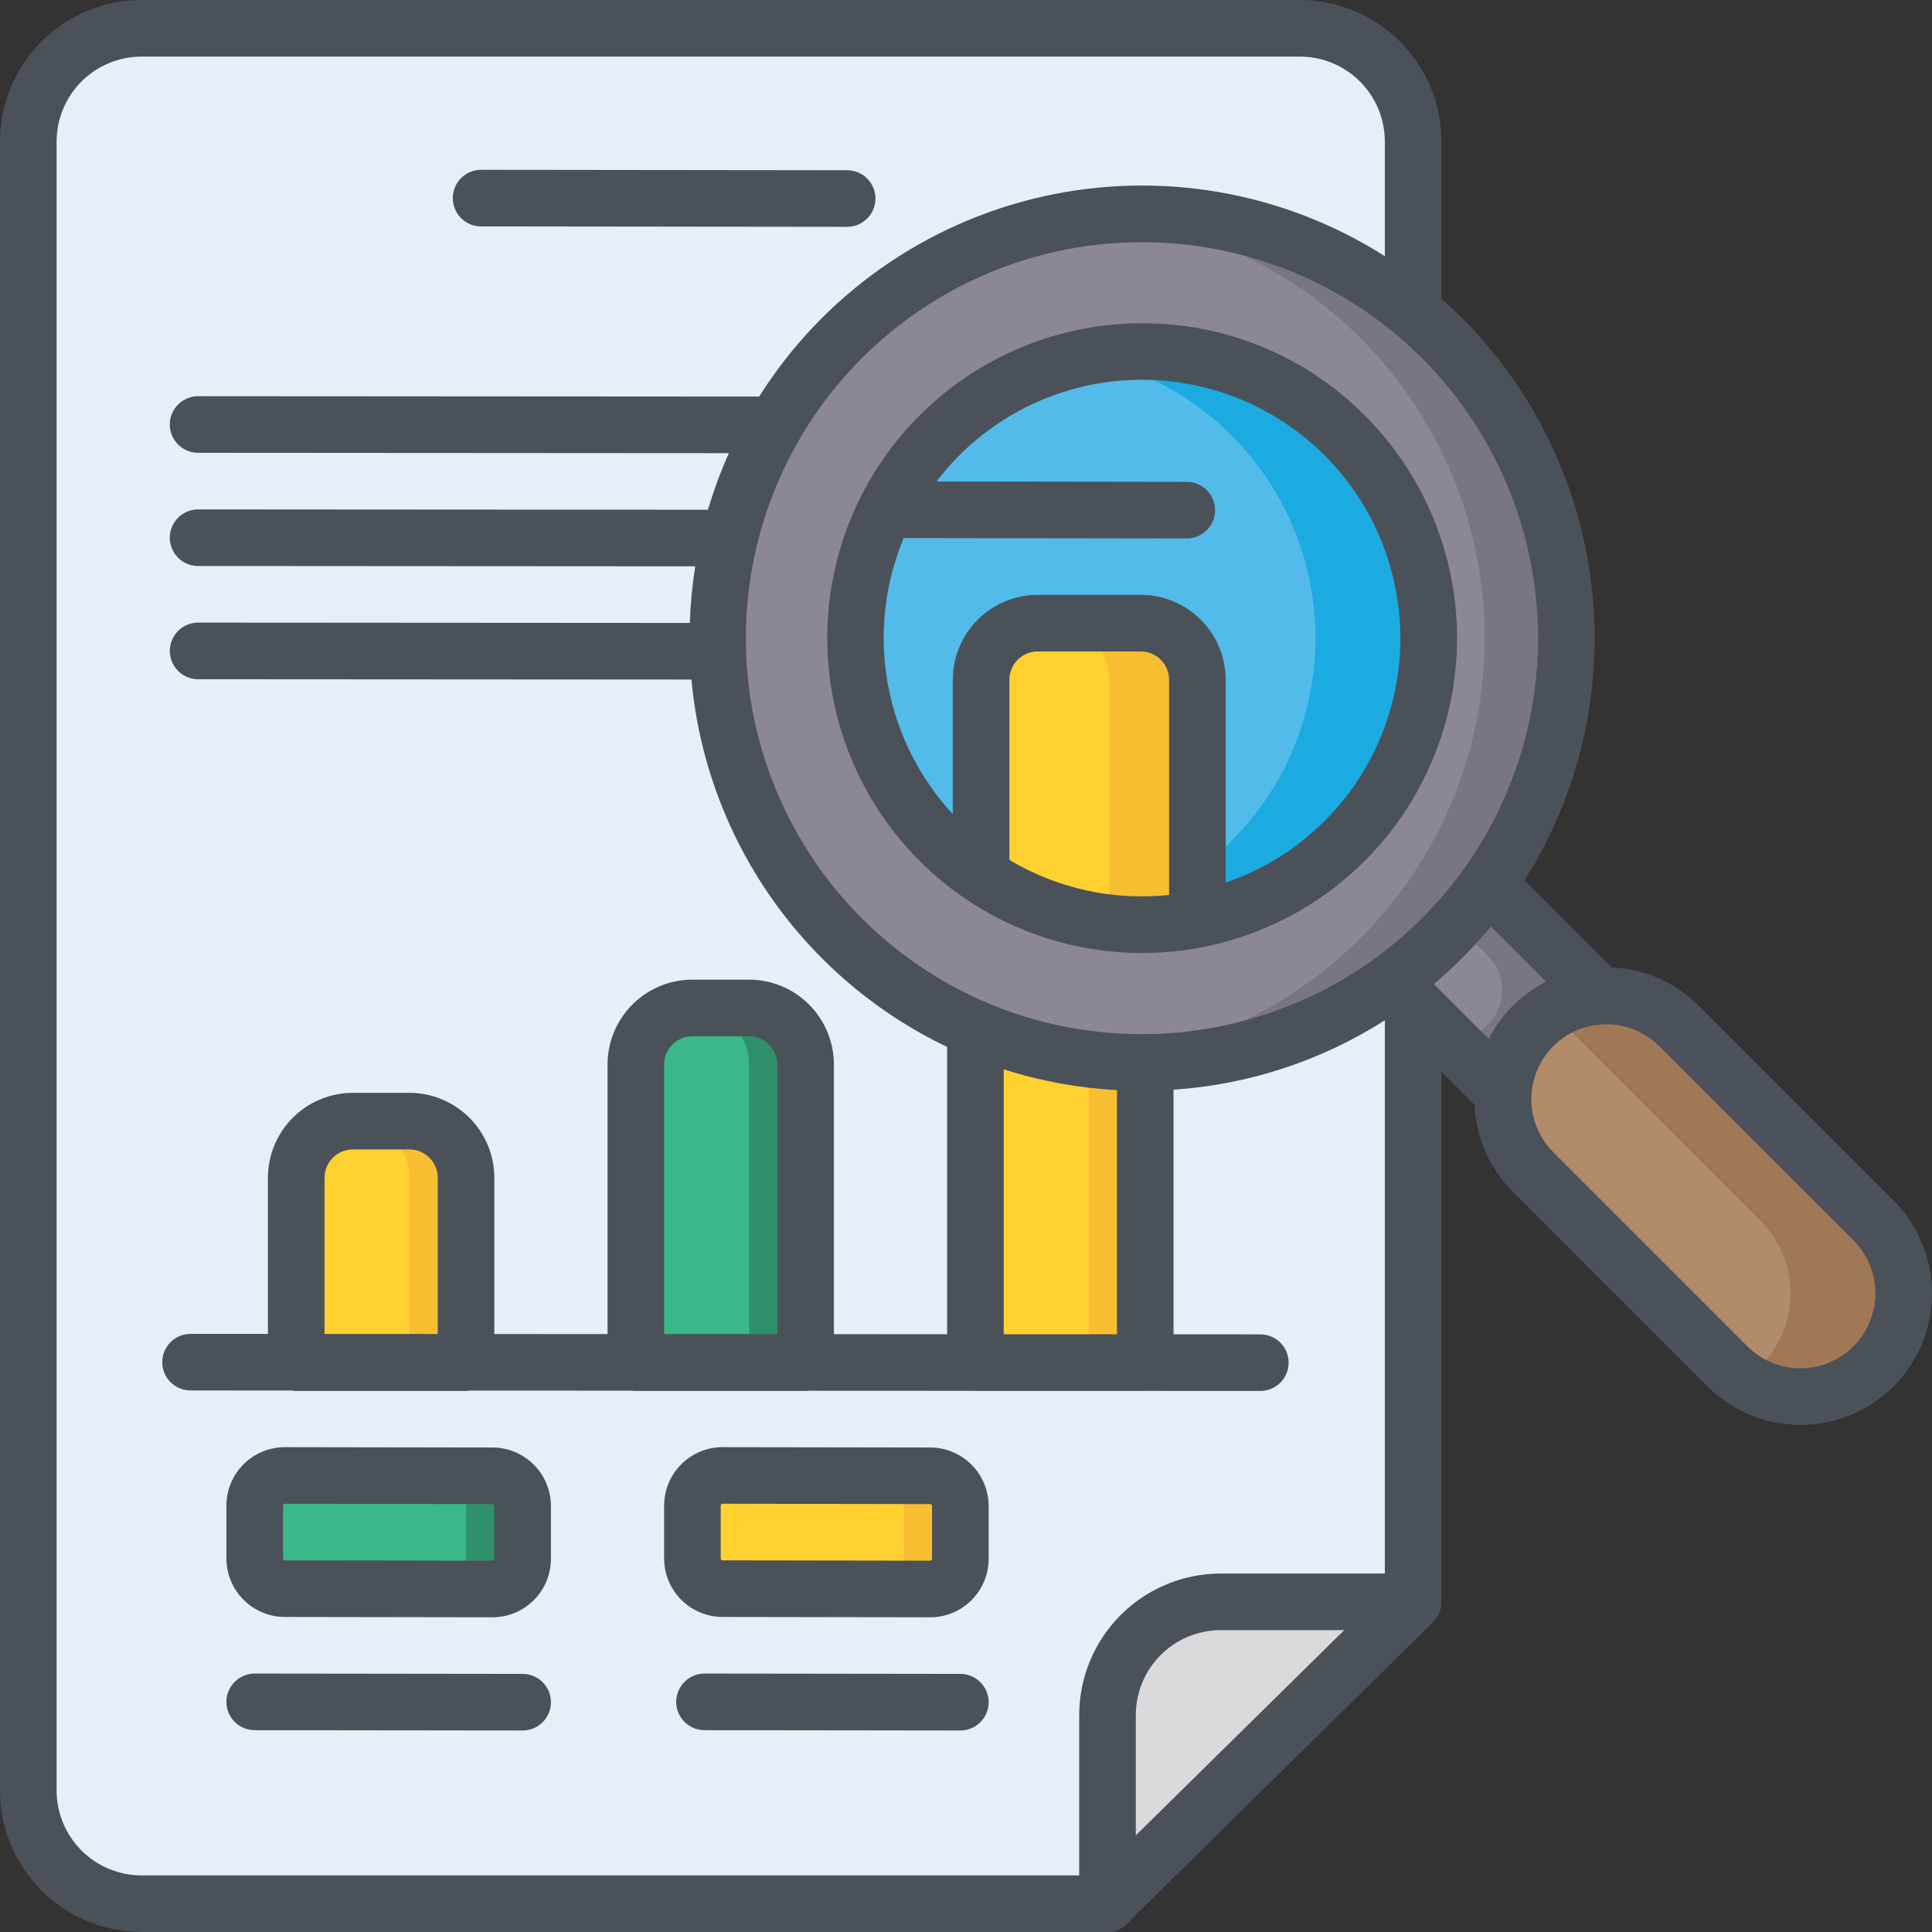 <?xml version="1.0" encoding="UTF-8"?> <svg xmlns="http://www.w3.org/2000/svg" width="128" height="128" viewBox="0 0 128 128" fill="none"><rect x="0" y="0" width="128" height="128" fill="#333333" stroke="none"/> <g clip-path="url(#clip0_67_214)"> <g clip-path="url(#clip1_67_214)"> <path d="M1.875 118.625V9.375C1.875 7.386 2.665 5.478 4.072 4.072C5.478 2.665 7.386 1.875 9.375 1.875H86.125C88.114 1.875 90.022 2.665 91.428 4.072C92.835 5.478 93.625 7.386 93.625 9.375V106.138L73.324 126.125H9.375C7.386 126.125 5.478 125.335 4.072 123.928C2.665 122.522 1.875 120.614 1.875 118.625Z" fill="#E7EEF8"></path> <path d="M73.375 126.125V113.625C73.375 111.636 74.165 109.728 75.572 108.322C76.978 106.915 78.886 106.125 80.875 106.125H93.625L73.375 126.125Z" fill="#DADADC"></path> <path d="M32.622 105.275L18.872 105.253C18.342 105.252 17.834 105.041 17.46 104.666C17.085 104.291 16.875 103.783 16.875 103.253V99.753C16.875 99.49 16.927 99.23 17.028 98.987C17.128 98.744 17.276 98.524 17.462 98.338C17.648 98.152 17.869 98.005 18.112 97.904C18.355 97.804 18.615 97.753 18.878 97.753L32.628 97.775C33.158 97.776 33.666 97.987 34.04 98.362C34.415 98.737 34.625 99.245 34.625 99.775V103.275C34.625 103.538 34.573 103.798 34.472 104.041C34.372 104.284 34.224 104.505 34.038 104.69C33.852 104.876 33.631 105.023 33.388 105.124C33.145 105.224 32.885 105.275 32.622 105.275Z" fill="#3AB887"></path> <path d="M32.628 97.775L18.878 97.753C18.838 97.753 18.8 97.757 18.761 97.759L28.878 97.775C29.408 97.776 29.916 97.987 30.29 98.362C30.665 98.737 30.875 99.245 30.875 99.775V103.275C30.875 103.785 30.679 104.276 30.329 104.647C29.978 105.018 29.499 105.24 28.989 105.269L32.622 105.275C32.885 105.275 33.145 105.224 33.388 105.124C33.631 105.023 33.852 104.876 34.038 104.69C34.224 104.505 34.372 104.284 34.472 104.041C34.573 103.798 34.625 103.538 34.625 103.275V99.775C34.625 99.245 34.415 98.737 34.04 98.362C33.666 97.987 33.158 97.776 32.628 97.775Z" fill="#2E916B"></path> <path d="M61.622 105.275L47.872 105.253C47.342 105.252 46.834 105.041 46.46 104.666C46.085 104.291 45.875 103.783 45.875 103.253V99.753C45.875 99.49 45.927 99.23 46.028 98.987C46.128 98.744 46.276 98.524 46.462 98.338C46.648 98.152 46.869 98.005 47.112 97.904C47.355 97.804 47.615 97.753 47.878 97.753L61.628 97.775C62.158 97.776 62.666 97.987 63.04 98.362C63.415 98.737 63.625 99.245 63.625 99.775V103.275C63.625 103.538 63.573 103.798 63.472 104.041C63.372 104.284 63.224 104.505 63.038 104.69C62.852 104.876 62.631 105.023 62.388 105.124C62.145 105.224 61.885 105.275 61.622 105.275Z" fill="#FED030"></path> <path d="M61.628 97.775L47.878 97.753C47.838 97.753 47.8 97.757 47.761 97.759L57.878 97.775C58.408 97.776 58.916 97.987 59.29 98.362C59.665 98.737 59.875 99.245 59.875 99.775V103.275C59.875 103.785 59.679 104.276 59.329 104.647C58.978 105.018 58.499 105.24 57.989 105.269L61.622 105.275C61.885 105.275 62.145 105.224 62.388 105.124C62.631 105.023 62.852 104.876 63.038 104.69C63.224 104.505 63.372 104.284 63.472 104.041C63.573 103.798 63.625 103.538 63.625 103.275V99.775C63.625 99.245 63.415 98.737 63.04 98.362C62.666 97.987 62.158 97.776 61.628 97.775Z" fill="#F8BE32"></path> <path d="M23.375 74.278H27.125C28.12 74.278 29.073 74.673 29.777 75.377C30.48 76.08 30.875 77.034 30.875 78.028V90.278H19.625V78.028C19.625 77.034 20.02 76.08 20.723 75.377C21.427 74.673 22.38 74.278 23.375 74.278Z" fill="#FED030"></path> <path d="M27.125 74.278H23.375C24.37 74.278 25.323 74.673 26.027 75.377C26.73 76.08 27.125 77.034 27.125 78.028V90.278H30.875V78.028C30.875 77.034 30.48 76.08 29.777 75.377C29.073 74.673 28.12 74.278 27.125 74.278Z" fill="#F8BE32"></path> <path d="M45.875 66.778H49.625C50.62 66.778 51.573 67.173 52.277 67.877C52.98 68.58 53.375 69.534 53.375 70.528V90.278H42.125V70.528C42.125 69.534 42.52 68.58 43.223 67.877C43.927 67.173 44.88 66.778 45.875 66.778Z" fill="#3AB887"></path> <path d="M49.625 66.778H45.875C46.87 66.778 47.823 67.173 48.527 67.877C49.23 68.58 49.625 69.534 49.625 70.528V90.278H53.375V70.528C53.375 69.534 52.98 68.58 52.277 67.877C51.573 67.173 50.62 66.778 49.625 66.778Z" fill="#2E916B"></path> <path d="M68.375 51.778H72.125C73.12 51.778 74.073 52.173 74.777 52.877C75.48 53.58 75.875 54.534 75.875 55.528V90.278H64.625V55.528C64.625 54.534 65.02 53.58 65.723 52.877C66.427 52.173 67.38 51.778 68.375 51.778Z" fill="#FED030"></path> <path d="M72.125 51.778H68.375C69.37 51.778 70.323 52.173 71.027 52.877C71.73 53.58 72.125 54.534 72.125 55.528V90.278H75.875V55.528C75.875 54.534 75.48 53.58 74.777 52.877C74.073 52.173 73.12 51.778 72.125 51.778Z" fill="#F8BE32"></path> <path d="M85.437 58.289L91.885 51.842L106.997 66.954L100.549 73.401L85.437 58.289Z" fill="#8B8893"></path> <path d="M91.885 51.842L89.49 54.236L98.582 63.327C98.88 63.625 99.117 63.979 99.278 64.369C99.439 64.759 99.522 65.176 99.522 65.598C99.522 66.02 99.439 66.437 99.278 66.827C99.117 67.216 98.88 67.57 98.582 67.868L96.799 69.651L100.549 73.401L106.996 66.954L91.885 51.842Z" fill="#787681"></path> <path d="M101.556 67.961C102.191 67.326 102.945 66.822 103.774 66.478C104.604 66.135 105.493 65.958 106.391 65.958C107.289 65.958 108.179 66.135 109.008 66.478C109.838 66.822 110.592 67.326 111.227 67.961L124.122 80.856C125.404 82.138 126.125 83.878 126.125 85.691C126.125 87.505 125.404 89.244 124.122 90.527C123.487 91.162 122.733 91.665 121.903 92.009C121.074 92.353 120.184 92.53 119.286 92.53C118.388 92.53 117.499 92.353 116.669 92.009C115.84 91.665 115.086 91.162 114.451 90.527L101.556 77.632C100.273 76.349 99.553 74.61 99.553 72.796C99.553 70.983 100.273 69.243 101.556 67.961Z" fill="#B28B6A"></path> <path d="M124.122 80.856L111.227 67.96C110.115 66.849 108.655 66.154 107.091 65.993C105.528 65.832 103.956 66.215 102.642 67.076C103.033 67.333 103.396 67.63 103.727 67.961L116.622 80.856C117.905 82.138 118.625 83.878 118.625 85.691C118.625 87.505 117.905 89.244 116.622 90.527C116.291 90.858 115.927 91.154 115.536 91.411C116.851 92.273 118.423 92.655 119.986 92.494C121.55 92.333 123.01 91.638 124.122 90.527C124.757 89.892 125.261 89.138 125.605 88.308C125.948 87.478 126.125 86.589 126.125 85.691C126.125 84.793 125.948 83.904 125.605 83.074C125.261 82.244 124.757 81.49 124.122 80.856Z" fill="#A17855"></path> <path d="M75.658 70.392C91.186 70.392 103.773 57.805 103.773 42.278C103.773 26.751 91.186 14.164 75.658 14.164C60.131 14.164 47.544 26.751 47.544 42.278C47.544 57.805 60.131 70.392 75.658 70.392Z" fill="#8B8893"></path> <path d="M95.538 22.398C92.607 19.462 89.062 17.212 85.156 15.81C81.251 14.409 77.084 13.891 72.954 14.293C79.91 14.966 86.367 18.204 91.064 23.378C95.762 28.552 98.365 35.29 98.365 42.278C98.365 49.267 95.762 56.004 91.064 61.178C86.367 66.352 79.91 69.591 72.954 70.263C78.719 70.82 84.515 69.583 89.55 66.721C94.585 63.86 98.613 59.513 101.084 54.275C103.556 49.038 104.349 43.165 103.357 37.459C102.364 31.753 99.633 26.494 95.538 22.398Z" fill="#787681"></path> <path d="M89.09 55.71C86.433 58.367 83.048 60.176 79.364 60.909C75.678 61.642 71.859 61.266 68.388 59.828C64.917 58.39 61.95 55.955 59.862 52.831C57.775 49.707 56.661 46.035 56.661 42.278C56.661 38.52 57.775 34.848 59.862 31.724C61.95 28.6 64.917 26.165 68.388 24.727C71.859 23.289 75.678 22.913 79.364 23.646C83.048 24.379 86.433 26.188 89.09 28.845C90.869 30.601 92.281 32.692 93.245 34.998C94.21 37.304 94.706 39.778 94.706 42.278C94.706 44.777 94.21 47.251 93.245 49.557C92.281 51.863 90.869 53.954 89.09 55.71Z" fill="#52BBE9"></path> <path d="M89.09 28.845C86.875 26.632 84.147 25.001 81.15 24.097C78.152 23.194 74.978 23.045 71.909 23.665C76.209 24.528 80.079 26.855 82.858 30.248C85.638 33.642 87.157 37.893 87.156 42.28C87.156 46.667 85.637 50.918 82.857 54.312C80.076 57.705 76.207 60.031 71.906 60.894C74.356 61.384 76.878 61.389 79.33 60.91C82.708 60.246 85.843 58.676 88.397 56.368C90.952 54.06 92.832 51.101 93.834 47.807C94.837 44.513 94.925 41.009 94.089 37.669C93.254 34.329 91.525 31.279 89.09 28.845Z" fill="#1CABE1"></path> <path d="M79.33 45.035V60.91C76.868 61.395 74.334 61.387 71.874 60.888C69.415 60.389 67.079 59.408 65 58.002V45.035C65 44.041 65.395 43.087 66.099 42.384C66.802 41.681 67.755 41.285 68.75 41.285H75.58C76.575 41.285 77.528 41.681 78.231 42.384C78.934 43.087 79.33 44.041 79.33 45.035Z" fill="#FED030"></path> <path d="M75.58 41.285H69.741C70.736 41.285 71.689 41.681 72.392 42.384C73.096 43.087 73.491 44.041 73.491 45.035V60.91C73.24 60.959 72.988 61 72.735 61.039C74.924 61.378 77.156 61.334 79.33 60.91V45.035C79.33 44.041 78.934 43.087 78.231 42.384C77.528 41.681 76.574 41.285 75.58 41.285Z" fill="#F8BE32"></path> <path d="M34.627 110.9L16.877 110.878H16.875C16.378 110.878 15.901 111.075 15.549 111.427C15.197 111.778 14.999 112.255 14.999 112.752C14.999 113.249 15.196 113.726 15.547 114.078C15.899 114.43 16.375 114.628 16.873 114.628L34.623 114.65H34.625C35.122 114.65 35.599 114.453 35.951 114.102C36.303 113.75 36.501 113.273 36.501 112.776C36.501 112.279 36.304 111.802 35.953 111.45C35.601 111.098 35.124 110.9 34.627 110.9ZM125.448 79.529L112.553 66.635C111.018 65.097 108.962 64.192 106.791 64.097L101.011 58.316C104.647 52.559 106.217 45.736 105.463 38.968C104.71 32.2 101.677 25.889 96.864 21.073C96.42 20.628 95.965 20.202 95.5 19.793V9.375C95.497 6.889 94.508 4.507 92.751 2.749C90.993 0.991 88.611 0.003 86.125 0L9.375 0C6.889 0.003 4.506 0.991 2.749 2.749C0.991 4.506 0.003 6.889 0 9.375L0 118.625C0.003 121.111 0.991 123.494 2.749 125.251C4.506 127.009 6.889 127.997 9.375 128H73.324C73.332 128 73.341 127.999 73.35 127.999C73.358 127.999 73.367 128 73.375 128C73.681 128 73.982 127.926 74.252 127.783C74.522 127.64 74.753 127.433 74.925 127.18L94.941 107.475C95.118 107.3 95.258 107.092 95.355 106.863C95.451 106.633 95.5 106.387 95.5 106.138V71.002L97.692 73.194C97.786 75.365 98.692 77.422 100.23 78.957L113.125 91.853C113.934 92.662 114.895 93.303 115.952 93.741C117.009 94.179 118.142 94.405 119.287 94.405C120.431 94.405 121.564 94.179 122.621 93.741C123.678 93.303 124.639 92.662 125.448 91.852C126.257 91.043 126.899 90.083 127.337 89.025C127.775 87.968 128 86.835 128 85.691C128 84.546 127.775 83.413 127.337 82.356C126.899 81.299 126.257 80.338 125.448 79.529V79.529ZM75.25 121.598V113.625C75.252 112.134 75.845 110.704 76.899 109.649C77.954 108.595 79.384 108.002 80.875 108H89.061L75.25 121.598ZM91.75 104.25H80.875C78.389 104.253 76.007 105.241 74.249 106.999C72.491 108.756 71.503 111.139 71.5 113.625V124.25H9.375C7.884 124.248 6.454 123.655 5.399 122.601C4.345 121.546 3.752 120.116 3.75 118.625V9.375C3.752 7.884 4.345 6.454 5.399 5.399C6.454 4.345 7.884 3.752 9.375 3.75H86.125C87.616 3.752 89.046 4.345 90.101 5.399C91.155 6.454 91.748 7.884 91.75 9.375V16.97C88.419 14.853 84.703 13.415 80.814 12.737C76.926 12.059 72.942 12.155 69.091 13.019C65.24 13.883 61.598 15.499 58.372 17.774C55.147 20.048 52.401 22.937 50.294 26.274L13.126 26.25H13.125C12.628 26.25 12.151 26.447 11.799 26.799C11.447 27.15 11.249 27.627 11.249 28.124C11.249 28.622 11.447 29.099 11.798 29.45C12.15 29.802 12.627 30 13.124 30L48.289 30.023C47.745 31.24 47.283 32.492 46.906 33.772L13.126 33.75C12.629 33.75 12.152 33.947 11.8 34.298C11.448 34.65 11.25 35.127 11.25 35.624C11.25 36.121 11.447 36.598 11.798 36.95C12.15 37.302 12.627 37.5 13.124 37.5L46.062 37.521C45.864 38.762 45.744 40.015 45.702 41.271L13.127 41.25C12.629 41.25 12.152 41.447 11.8 41.798C11.448 42.15 11.251 42.627 11.25 43.124C11.25 43.621 11.447 44.098 11.799 44.45C12.15 44.802 12.627 45 13.124 45L45.809 45.021C46.285 50.198 48.096 55.163 51.065 59.429C54.035 63.696 58.061 67.119 62.75 69.363V88.395L55.25 88.392V70.528C55.248 69.037 54.655 67.607 53.601 66.552C52.546 65.498 51.116 64.905 49.625 64.903H45.875C44.384 64.905 42.954 65.498 41.899 66.552C40.845 67.607 40.252 69.037 40.25 70.528V88.385L32.75 88.382V78.028C32.748 76.537 32.155 75.107 31.101 74.052C30.046 72.998 28.616 72.405 27.125 72.403H23.375C21.884 72.405 20.454 72.998 19.399 74.052C18.345 75.107 17.752 76.537 17.75 78.028V88.376L12.626 88.373H12.625C12.128 88.373 11.651 88.57 11.299 88.922C10.947 89.273 10.75 89.75 10.75 90.248C10.749 90.745 10.947 91.222 11.299 91.574C11.65 91.925 12.127 92.123 12.624 92.123L19.319 92.126C19.42 92.143 19.523 92.152 19.625 92.153H30.875C30.966 92.152 31.057 92.145 31.146 92.131L41.885 92.136C41.964 92.147 42.044 92.153 42.125 92.153H53.375C53.444 92.153 53.513 92.149 53.582 92.141L64.483 92.146C64.53 92.15 64.577 92.153 64.625 92.153H75.875C75.889 92.153 75.903 92.151 75.917 92.151L83.499 92.154H83.5C83.997 92.154 84.474 91.957 84.826 91.605C85.178 91.254 85.375 90.777 85.375 90.28C85.376 89.782 85.178 89.305 84.826 88.954C84.475 88.602 83.998 88.404 83.501 88.404L77.75 88.402V72.195C82.729 71.862 87.543 70.28 91.75 67.596V104.25ZM51.5 70.528V88.39L44 88.387V70.528C44.001 70.031 44.198 69.554 44.55 69.203C44.901 68.851 45.378 68.653 45.875 68.653H49.625C50.122 68.653 50.599 68.851 50.95 69.203C51.302 69.554 51.499 70.031 51.5 70.528ZM29 78.028V88.38L21.5 88.377V78.028C21.5 77.531 21.698 77.054 22.05 76.703C22.401 76.351 22.878 76.153 23.375 76.153H27.125C27.622 76.153 28.099 76.351 28.45 76.703C28.802 77.054 29 77.531 29 78.028ZM66.5 88.397V70.848C68.931 71.623 71.452 72.085 74 72.221V88.4L66.5 88.397ZM94.212 60.832C93.26 61.785 92.236 62.664 91.15 63.462C91.13 63.474 91.111 63.49 91.092 63.504C87.436 66.156 83.158 67.822 78.671 68.342C74.184 68.862 69.639 68.219 65.472 66.474C65.402 66.438 65.33 66.407 65.256 66.38C60.28 64.232 56.091 60.596 53.265 55.972C50.439 51.347 49.114 45.961 49.472 40.553C49.831 35.145 51.855 29.98 55.266 25.769C58.678 21.558 63.31 18.506 68.526 17.034C73.742 15.561 79.286 15.74 84.396 17.545C89.507 19.35 93.933 22.693 97.067 27.115C100.2 31.537 101.888 36.821 101.898 42.241C101.907 47.661 100.239 52.951 97.121 57.384C97.084 57.43 97.049 57.478 97.017 57.527C96.174 58.703 95.236 59.809 94.212 60.832ZM98.633 68.832L94.998 65.198C95.639 64.655 96.261 64.084 96.864 63.483C97.538 62.81 98.175 62.11 98.775 61.385L102.428 65.037C100.794 65.87 99.466 67.198 98.633 68.832L98.633 68.832ZM122.796 89.201C122.335 89.662 121.788 90.028 121.186 90.277C120.584 90.527 119.938 90.655 119.286 90.655C118.635 90.655 117.989 90.527 117.387 90.277C116.785 90.028 116.238 89.662 115.777 89.201L102.882 76.306C101.962 75.373 101.449 74.114 101.454 72.804C101.459 71.494 101.982 70.239 102.908 69.313C103.834 68.387 105.089 67.864 106.399 67.859C107.709 67.854 108.968 68.368 109.901 69.287L122.796 82.181C123.726 83.113 124.248 84.375 124.248 85.691C124.248 87.007 123.726 88.269 122.796 89.201H122.796ZM31.872 15L56.123 15.028H56.125C56.622 15.028 57.099 14.831 57.451 14.48C57.803 14.129 58.001 13.652 58.001 13.154C58.001 12.657 57.804 12.18 57.453 11.828C57.101 11.476 56.624 11.278 56.127 11.278L31.877 11.25H31.875C31.628 11.25 31.385 11.298 31.157 11.392C30.93 11.486 30.723 11.624 30.549 11.798C30.374 11.972 30.236 12.179 30.142 12.406C30.047 12.634 29.999 12.878 29.999 13.124C29.998 13.37 30.047 13.614 30.141 13.841C30.235 14.069 30.373 14.276 30.547 14.45C30.721 14.624 30.928 14.762 31.155 14.857C31.383 14.951 31.626 15 31.872 15ZM61.631 95.9L47.881 95.878H47.875C46.847 95.878 45.861 96.287 45.135 97.013C44.408 97.74 44 98.725 44 99.753V103.253C44.001 104.279 44.409 105.263 45.134 105.989C45.859 106.716 46.843 107.125 47.869 107.128L61.619 107.15H61.625C62.134 107.15 62.638 107.05 63.108 106.855C63.578 106.66 64.005 106.375 64.365 106.015C64.725 105.655 65.01 105.228 65.205 104.758C65.4 104.288 65.5 103.784 65.5 103.275V99.775C65.498 98.749 65.09 97.765 64.365 97.039C63.64 96.313 62.657 95.903 61.631 95.9ZM61.75 103.275C61.75 103.291 61.747 103.308 61.741 103.323C61.734 103.338 61.725 103.352 61.713 103.363C61.702 103.376 61.689 103.386 61.673 103.392C61.658 103.399 61.641 103.401 61.624 103.4L47.874 103.378C47.841 103.378 47.81 103.365 47.786 103.342C47.763 103.318 47.75 103.286 47.75 103.253V99.753C47.75 99.737 47.753 99.721 47.759 99.705C47.766 99.69 47.775 99.676 47.786 99.665C47.798 99.653 47.812 99.644 47.827 99.638C47.842 99.631 47.859 99.628 47.875 99.628L61.625 99.65C61.658 99.65 61.69 99.663 61.713 99.687C61.737 99.71 61.75 99.742 61.75 99.775V103.275ZM32.631 95.9L18.881 95.878H18.875C17.847 95.878 16.862 96.287 16.135 97.013C15.408 97.74 15 98.725 15 99.753V103.253C15.002 104.279 15.409 105.263 16.134 105.989C16.86 106.716 17.843 107.125 18.869 107.128L32.619 107.15H32.625C33.134 107.15 33.638 107.05 34.108 106.855C34.578 106.66 35.005 106.375 35.365 106.015C35.725 105.655 36.01 105.228 36.205 104.758C36.4 104.288 36.5 103.784 36.5 103.275V99.775C36.498 98.749 36.091 97.765 35.365 97.039C34.64 96.313 33.657 95.903 32.631 95.9H32.631ZM32.75 103.275C32.75 103.291 32.747 103.308 32.741 103.323C32.734 103.338 32.725 103.352 32.713 103.363C32.702 103.376 32.689 103.386 32.673 103.392C32.658 103.399 32.641 103.401 32.624 103.4L18.875 103.378C18.841 103.378 18.81 103.365 18.786 103.342C18.763 103.318 18.75 103.286 18.75 103.253V99.753C18.749 99.737 18.753 99.72 18.759 99.705C18.765 99.69 18.775 99.676 18.787 99.665C18.811 99.642 18.842 99.629 18.875 99.628L32.625 99.65C32.658 99.65 32.69 99.663 32.713 99.687C32.737 99.71 32.75 99.742 32.75 99.775V103.275ZM75.659 21.416C70.832 21.419 66.156 23.095 62.427 26.159C58.698 29.223 56.146 33.485 55.207 38.22C54.269 42.954 55 47.867 57.278 52.123C59.555 56.378 63.237 59.712 67.697 61.556C72.157 63.401 77.119 63.642 81.737 62.239C86.355 60.836 90.343 57.875 93.023 53.861C95.702 49.846 96.907 45.027 96.432 40.224C95.957 35.421 93.831 30.932 90.417 27.52C88.483 25.578 86.182 24.038 83.649 22.99C81.116 21.942 78.4 21.407 75.659 21.416ZM77.455 59.294C73.77 59.684 70.058 58.87 66.875 56.974V45.035C66.876 44.538 67.073 44.061 67.425 43.71C67.776 43.358 68.253 43.16 68.75 43.16H75.58C76.077 43.16 76.554 43.358 76.905 43.71C77.257 44.061 77.454 44.538 77.455 45.035V59.294ZM87.765 54.385C85.921 56.232 83.676 57.631 81.205 58.471V45.035C81.203 43.544 80.61 42.114 79.556 41.059C78.501 40.005 77.071 39.412 75.58 39.41H68.75C67.259 39.412 65.829 40.005 64.774 41.059C63.72 42.114 63.127 43.544 63.125 45.035V53.936C60.886 51.52 59.389 48.512 58.812 45.27C58.235 42.027 58.602 38.687 59.87 35.647L78.623 35.674H78.625C79.122 35.674 79.599 35.477 79.951 35.126C80.303 34.774 80.501 34.297 80.501 33.8C80.502 33.303 80.304 32.826 79.953 32.474C79.602 32.122 79.125 31.924 78.627 31.924L62.044 31.9C62.508 31.291 63.012 30.714 63.552 30.172C66.763 26.962 71.118 25.159 75.658 25.16C80.198 25.16 84.552 26.964 87.763 30.174C90.973 33.385 92.777 37.739 92.777 42.279C92.778 46.819 90.975 51.174 87.765 54.385H87.765ZM63.627 110.9L46.679 110.878H46.676C46.179 110.878 45.702 111.075 45.35 111.427C44.998 111.778 44.801 112.255 44.8 112.752C44.8 113.249 44.997 113.726 45.349 114.078C45.7 114.43 46.177 114.628 46.674 114.628L63.623 114.65H63.625C64.122 114.65 64.599 114.453 64.951 114.102C65.303 113.75 65.501 113.274 65.501 112.776C65.502 112.279 65.304 111.802 64.953 111.45C64.602 111.098 64.125 110.9 63.627 110.9V110.9Z" fill="#4B5159"></path> </g> </g> <defs> <clipPath id="clip0_67_214"> <rect width="128" height="128" fill="white"></rect> </clipPath> <clipPath id="clip1_67_214"> <rect width="128" height="128" fill="white"></rect> </clipPath> </defs> </svg> 